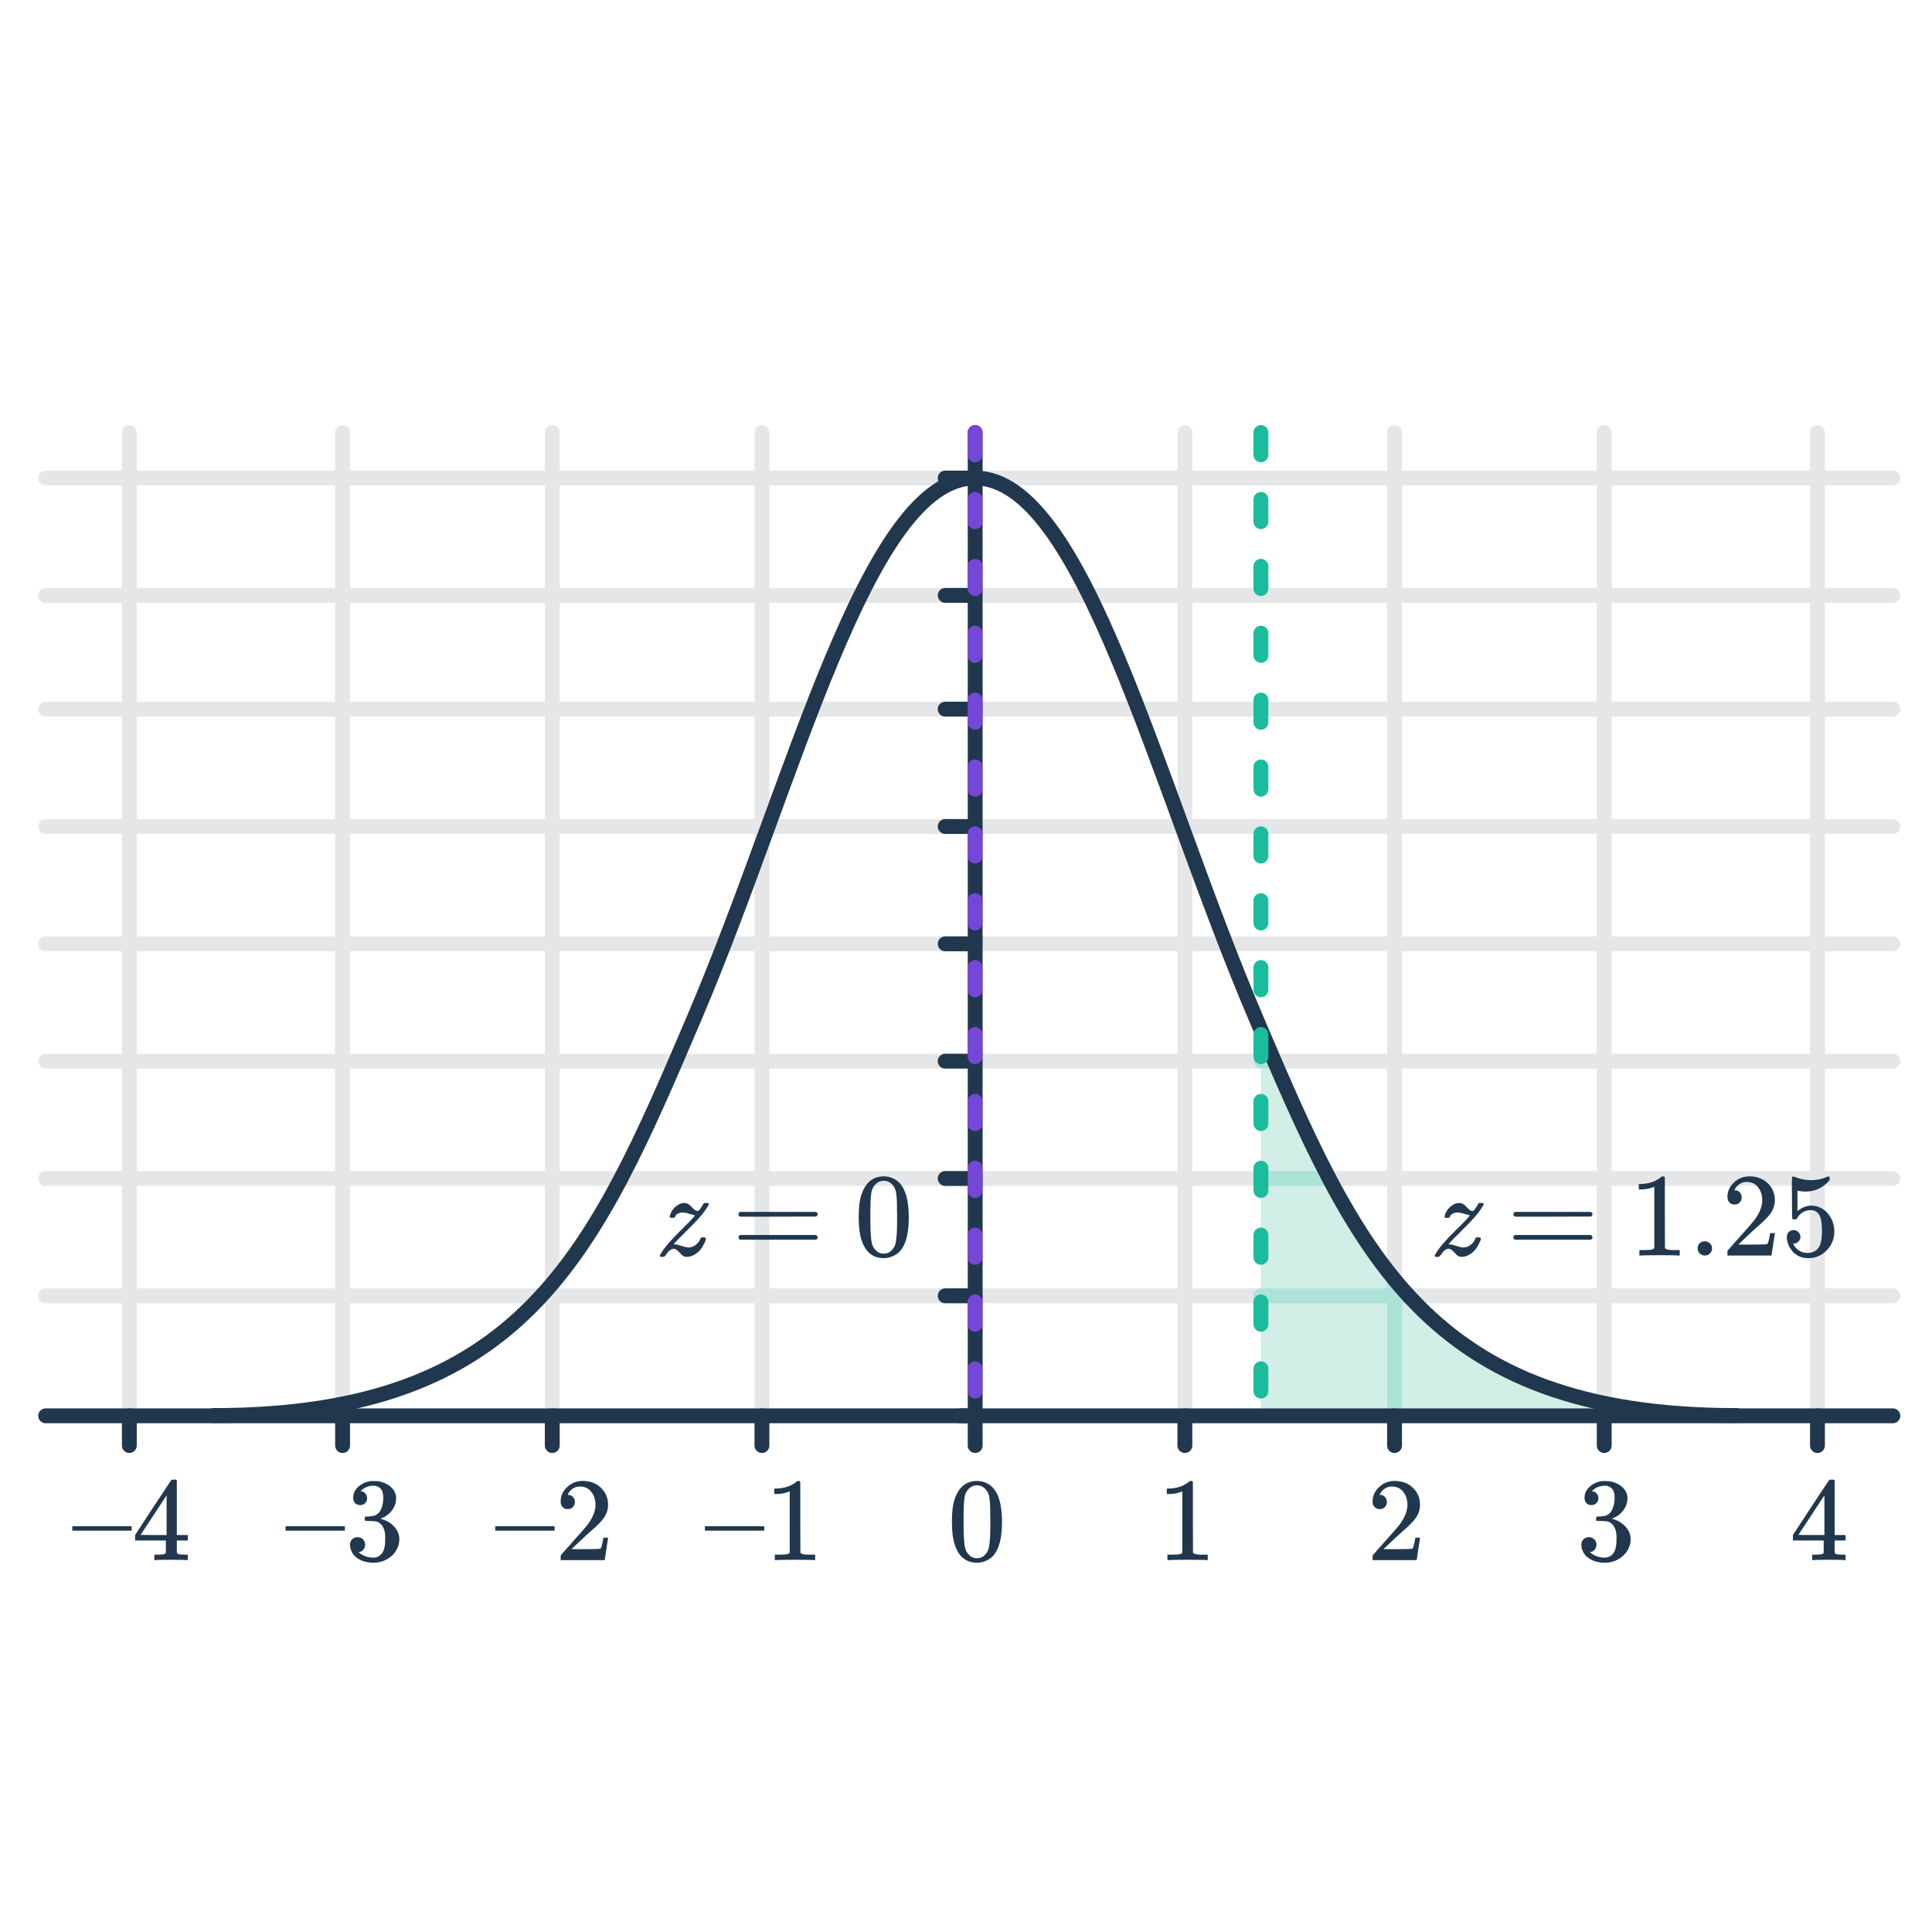 <svg width="260" height="260" viewBox="0 0 260 260" fill="none" xmlns="http://www.w3.org/2000/svg">
<g clip-path="url(#clip0_4310_179)">
<path d="M6.145 174.385H254.733" stroke="#E5E6E8" stroke-width="2" stroke-linecap="round" stroke-linejoin="round"/>
<path d="M6.145 158.595H254.733" stroke="#E5E6E8" stroke-width="2" stroke-linecap="round" stroke-linejoin="round"/>
<path d="M6.145 142.805H254.733" stroke="#E5E6E8" stroke-width="2" stroke-linecap="round" stroke-linejoin="round"/>
<path d="M6.145 127.015H254.733" stroke="#E5E6E8" stroke-width="2" stroke-linecap="round" stroke-linejoin="round"/>
<path d="M6.145 111.225H254.733" stroke="#E5E6E8" stroke-width="2" stroke-linecap="round" stroke-linejoin="round"/>
<path d="M6.145 95.434H254.733" stroke="#E5E6E8" stroke-width="2" stroke-linecap="round" stroke-linejoin="round"/>
<path d="M6.145 80.124H254.733" stroke="#E5E6E8" stroke-width="2" stroke-linecap="round" stroke-linejoin="round"/>
<path d="M6.145 64.334H254.733" stroke="#E5E6E8" stroke-width="2" stroke-linecap="round" stroke-linejoin="round"/>
<path d="M233.699 190.496C192.654 190.496 182.866 169.468 169.689 138.583V190.496H233.699Z" fill="#D1EEE7"/>
<path d="M17.405 58.208V190.535" stroke="#E5E6E8" stroke-width="2" stroke-linecap="round" stroke-linejoin="round"/>
<path d="M46.103 58.208V190.535" stroke="#E5E6E8" stroke-width="2" stroke-linecap="round" stroke-linejoin="round"/>
<path d="M46.103 189.054L46.103 190.535" stroke="#ACE3D9" stroke-width="2" stroke-linecap="round" stroke-linejoin="round"/>
<path d="M74.321 58.208V190.535" stroke="#E5E6E8" stroke-width="2" stroke-linecap="round" stroke-linejoin="round"/>
<path d="M102.539 58.208V190.535" stroke="#E5E6E8" stroke-width="2" stroke-linecap="round" stroke-linejoin="round"/>
<path d="M159.454 58.208V190.535" stroke="#E5E6E8" stroke-width="2" stroke-linecap="round" stroke-linejoin="round"/>
<path d="M131.236 58.208V190.535" stroke="#21374D" stroke-width="2" stroke-linecap="round" stroke-linejoin="round"/>
<path d="M187.672 58.208V190.535" stroke="#E5E6E8" stroke-width="2" stroke-linecap="round" stroke-linejoin="round"/>
<path d="M187.672 172.966V190.535" stroke="#ACE3D9" stroke-width="2" stroke-linecap="round" stroke-linejoin="round"/>
<path d="M215.89 58.208V190.535" stroke="#E5E6E8" stroke-width="2" stroke-linecap="round" stroke-linejoin="round"/>
<path d="M244.587 58.208V190.535" stroke="#E5E6E8" stroke-width="2" stroke-linecap="round" stroke-linejoin="round"/>
<path d="M215.89 189.054L215.89 190.535" stroke="#ACE3D9" stroke-width="2" stroke-linecap="round" stroke-linejoin="round"/>
<path d="M189.28 174.385H169.636" stroke="#ACE3D9" stroke-width="2" stroke-linecap="round" stroke-linejoin="round"/>
<path d="M178.538 158.595L169.636 158.595" stroke="#ACE3D9" stroke-width="2" stroke-linecap="round" stroke-linejoin="round"/>
<path d="M169.742 142.805L171.515 142.805" stroke="#ACE3D9" stroke-width="2" stroke-linecap="round" stroke-linejoin="round"/>
<path d="M9.733 205.987V205.395H17.717V205.987H9.733ZM25.125 209.955C24.976 209.923 24.288 209.907 23.061 209.907C21.781 209.907 21.066 209.923 20.917 209.955H20.773V209.219H21.269C21.728 209.209 22.01 209.182 22.117 209.139C22.202 209.118 22.266 209.065 22.309 208.979C22.32 208.958 22.325 208.67 22.325 208.115V207.315H18.181V206.579L20.597 202.883C22.229 200.409 23.056 199.166 23.077 199.155C23.098 199.134 23.21 199.123 23.413 199.123H23.701L23.797 199.219V206.579H25.269V207.315H23.797V208.131C23.797 208.569 23.797 208.825 23.797 208.899C23.808 208.974 23.84 209.038 23.893 209.091C23.978 209.166 24.282 209.209 24.805 209.219H25.269V209.955H25.125ZM22.421 206.579V201.235L18.917 206.563L20.661 206.579H22.421Z" fill="#21374D"/>
<path d="M38.431 205.987V205.395H46.414V205.987H38.431ZM48.462 202.547C48.175 202.547 47.945 202.457 47.775 202.275C47.614 202.094 47.535 201.859 47.535 201.571C47.535 200.963 47.775 200.457 48.255 200.051C48.734 199.635 49.289 199.39 49.919 199.315H50.158C50.532 199.315 50.767 199.321 50.862 199.331C51.215 199.385 51.572 199.497 51.934 199.667C52.639 200.019 53.081 200.521 53.263 201.171C53.294 201.278 53.31 201.422 53.31 201.603C53.31 202.233 53.113 202.798 52.718 203.299C52.334 203.79 51.849 204.142 51.263 204.355C51.209 204.377 51.209 204.393 51.263 204.403C51.284 204.414 51.337 204.43 51.422 204.451C52.073 204.633 52.623 204.974 53.071 205.475C53.519 205.966 53.742 206.526 53.742 207.155C53.742 207.593 53.641 208.014 53.438 208.419C53.182 208.963 52.761 209.417 52.175 209.779C51.599 210.131 50.953 210.307 50.239 210.307C49.535 210.307 48.91 210.158 48.367 209.859C47.822 209.561 47.455 209.161 47.263 208.659C47.156 208.435 47.102 208.174 47.102 207.875C47.102 207.577 47.199 207.337 47.391 207.155C47.593 206.963 47.833 206.867 48.111 206.867C48.409 206.867 48.654 206.963 48.846 207.155C49.038 207.347 49.135 207.587 49.135 207.875C49.135 208.121 49.065 208.334 48.926 208.515C48.788 208.697 48.601 208.814 48.367 208.867L48.255 208.899C48.831 209.379 49.492 209.619 50.239 209.619C50.825 209.619 51.268 209.337 51.566 208.771C51.748 208.419 51.839 207.881 51.839 207.155V206.835C51.839 205.822 51.497 205.145 50.815 204.803C50.654 204.739 50.329 204.702 49.839 204.691L49.166 204.675L49.118 204.643C49.097 204.611 49.087 204.526 49.087 204.387C49.087 204.259 49.102 204.179 49.135 204.147C49.166 204.115 49.193 204.099 49.215 204.099C49.513 204.099 49.822 204.073 50.142 204.019C50.612 203.955 50.969 203.694 51.215 203.235C51.46 202.766 51.583 202.206 51.583 201.555C51.583 200.862 51.396 200.398 51.023 200.163C50.798 200.014 50.548 199.939 50.27 199.939C49.737 199.939 49.268 200.083 48.862 200.371C48.82 200.393 48.772 200.43 48.718 200.483C48.665 200.526 48.623 200.569 48.59 200.611L48.542 200.675C48.575 200.686 48.612 200.697 48.654 200.707C48.868 200.729 49.044 200.83 49.182 201.011C49.332 201.193 49.407 201.401 49.407 201.635C49.407 201.891 49.316 202.11 49.135 202.291C48.964 202.462 48.74 202.547 48.462 202.547Z" fill="#21374D"/>
<path d="M66.649 205.987V205.395H74.633V205.987H66.649ZM76.409 203.091C76.11 203.091 75.875 202.995 75.705 202.803C75.534 202.611 75.449 202.377 75.449 202.099C75.449 201.331 75.737 200.675 76.313 200.131C76.899 199.577 77.598 199.299 78.409 199.299C79.326 199.299 80.083 199.55 80.681 200.051C81.289 200.542 81.662 201.187 81.801 201.987C81.822 202.179 81.833 202.355 81.833 202.515C81.833 203.134 81.646 203.715 81.273 204.259C80.974 204.707 80.371 205.321 79.465 206.099C79.081 206.43 78.547 206.921 77.865 207.571L76.921 208.467L78.137 208.483C79.811 208.483 80.702 208.457 80.809 208.403C80.851 208.393 80.905 208.281 80.969 208.067C81.011 207.95 81.086 207.587 81.193 206.979V206.931H81.833V206.979L81.385 209.907V209.955H75.449V209.651C75.449 209.438 75.459 209.315 75.481 209.283C75.491 209.273 75.939 208.766 76.825 207.763C77.987 206.473 78.734 205.619 79.065 205.203C79.779 204.233 80.137 203.342 80.137 202.531C80.137 201.827 79.95 201.241 79.577 200.771C79.214 200.291 78.702 200.051 78.041 200.051C77.422 200.051 76.921 200.329 76.537 200.883C76.515 200.926 76.483 200.985 76.441 201.059C76.409 201.113 76.393 201.145 76.393 201.155C76.393 201.166 76.419 201.171 76.473 201.171C76.739 201.171 76.953 201.267 77.113 201.459C77.283 201.651 77.369 201.875 77.369 202.131C77.369 202.398 77.278 202.627 77.097 202.819C76.926 203.001 76.697 203.091 76.409 203.091Z" fill="#21374D"/>
<path d="M94.867 205.987V205.395H102.85V205.987H94.867ZM109.522 209.955C109.341 209.923 108.493 209.907 106.978 209.907C105.485 209.907 104.648 209.923 104.466 209.955H104.274V209.219H104.69C105.309 209.219 105.709 209.203 105.89 209.171C105.976 209.161 106.104 209.097 106.274 208.979V200.707C106.253 200.707 106.21 200.723 106.146 200.755C105.656 200.947 105.106 201.049 104.498 201.059H104.194V200.323H104.498C105.394 200.291 106.141 200.089 106.738 199.715C106.93 199.609 107.096 199.486 107.234 199.347C107.256 199.315 107.32 199.299 107.426 199.299C107.533 199.299 107.624 199.331 107.698 199.395V204.179L107.714 208.979C107.874 209.139 108.221 209.219 108.754 209.219H109.282H109.698V209.955H109.522Z" fill="#21374D"/>
<path d="M129.018 200.595C129.616 199.731 130.432 199.299 131.466 199.299C132.245 199.299 132.928 199.566 133.514 200.099C133.802 200.377 134.048 200.739 134.25 201.187C134.645 202.073 134.842 203.289 134.842 204.835C134.842 206.489 134.613 207.753 134.154 208.627C133.856 209.246 133.418 209.694 132.842 209.971C132.394 210.195 131.941 210.307 131.482 210.307C130.256 210.307 129.36 209.747 128.794 208.627C128.336 207.753 128.106 206.489 128.106 204.835C128.106 203.843 128.17 203.027 128.298 202.387C128.437 201.737 128.677 201.139 129.018 200.595ZM132.618 200.403C132.309 200.062 131.93 199.891 131.482 199.891C131.034 199.891 130.65 200.062 130.33 200.403C130.096 200.649 129.936 200.947 129.85 201.299C129.765 201.651 129.712 202.259 129.69 203.123C129.69 203.187 129.685 203.395 129.674 203.747C129.674 204.099 129.674 204.393 129.674 204.627C129.674 205.651 129.685 206.366 129.706 206.771C129.749 207.518 129.813 208.057 129.898 208.387C129.984 208.707 130.144 208.985 130.378 209.219C130.666 209.539 131.034 209.699 131.482 209.699C131.92 209.699 132.282 209.539 132.57 209.219C132.805 208.985 132.965 208.707 133.05 208.387C133.136 208.057 133.2 207.518 133.242 206.771C133.264 206.366 133.274 205.651 133.274 204.627C133.274 204.393 133.269 204.099 133.258 203.747C133.258 203.395 133.258 203.187 133.258 203.123C133.237 202.259 133.184 201.651 133.098 201.299C133.013 200.947 132.853 200.649 132.618 200.403Z" fill="#21374D"/>
<path d="M162.356 209.955C162.175 209.923 161.327 209.907 159.812 209.907C158.319 209.907 157.482 209.923 157.3 209.955H157.108V209.219H157.524C158.143 209.219 158.543 209.203 158.724 209.171C158.81 209.161 158.938 209.097 159.108 208.979V200.707C159.087 200.707 159.044 200.723 158.98 200.755C158.49 200.947 157.94 201.049 157.332 201.059H157.028V200.323H157.332C158.228 200.291 158.975 200.089 159.572 199.715C159.764 199.609 159.93 199.486 160.068 199.347C160.09 199.315 160.154 199.299 160.26 199.299C160.367 199.299 160.458 199.331 160.532 199.395V204.179L160.548 208.979C160.708 209.139 161.055 209.219 161.588 209.219H162.116H162.532V209.955H162.356Z" fill="#21374D"/>
<path d="M185.678 203.091C185.38 203.091 185.145 202.995 184.974 202.803C184.804 202.611 184.718 202.377 184.718 202.099C184.718 201.331 185.006 200.675 185.582 200.131C186.169 199.577 186.868 199.299 187.678 199.299C188.596 199.299 189.353 199.55 189.95 200.051C190.558 200.542 190.932 201.187 191.07 201.987C191.092 202.179 191.102 202.355 191.102 202.515C191.102 203.134 190.916 203.715 190.542 204.259C190.244 204.707 189.641 205.321 188.734 206.099C188.35 206.43 187.817 206.921 187.134 207.571L186.19 208.467L187.406 208.483C189.081 208.483 189.972 208.457 190.078 208.403C190.121 208.393 190.174 208.281 190.238 208.067C190.281 207.95 190.356 207.587 190.462 206.979V206.931H191.102V206.979L190.654 209.907V209.955H184.718V209.651C184.718 209.438 184.729 209.315 184.75 209.283C184.761 209.273 185.209 208.766 186.094 207.763C187.257 206.473 188.004 205.619 188.334 205.203C189.049 204.233 189.406 203.342 189.406 202.531C189.406 201.827 189.22 201.241 188.846 200.771C188.484 200.291 187.972 200.051 187.31 200.051C186.692 200.051 186.19 200.329 185.806 200.883C185.785 200.926 185.753 200.985 185.71 201.059C185.678 201.113 185.662 201.145 185.662 201.155C185.662 201.166 185.689 201.171 185.742 201.171C186.009 201.171 186.222 201.267 186.382 201.459C186.553 201.651 186.638 201.875 186.638 202.131C186.638 202.398 186.548 202.627 186.366 202.819C186.196 203.001 185.966 203.091 185.678 203.091Z" fill="#21374D"/>
<path d="M214.168 202.547C213.88 202.547 213.651 202.457 213.48 202.275C213.32 202.094 213.24 201.859 213.24 201.571C213.24 200.963 213.48 200.457 213.96 200.051C214.44 199.635 214.995 199.39 215.624 199.315H215.864C216.238 199.315 216.472 199.321 216.568 199.331C216.92 199.385 217.278 199.497 217.64 199.667C218.344 200.019 218.787 200.521 218.968 201.171C219 201.278 219.016 201.422 219.016 201.603C219.016 202.233 218.819 202.798 218.424 203.299C218.04 203.79 217.555 204.142 216.968 204.355C216.915 204.377 216.915 204.393 216.968 204.403C216.99 204.414 217.043 204.43 217.128 204.451C217.779 204.633 218.328 204.974 218.776 205.475C219.224 205.966 219.448 206.526 219.448 207.155C219.448 207.593 219.347 208.014 219.144 208.419C218.888 208.963 218.467 209.417 217.88 209.779C217.304 210.131 216.659 210.307 215.944 210.307C215.24 210.307 214.616 210.158 214.072 209.859C213.528 209.561 213.16 209.161 212.968 208.659C212.862 208.435 212.808 208.174 212.808 207.875C212.808 207.577 212.904 207.337 213.096 207.155C213.299 206.963 213.539 206.867 213.816 206.867C214.115 206.867 214.36 206.963 214.552 207.155C214.744 207.347 214.84 207.587 214.84 207.875C214.84 208.121 214.771 208.334 214.632 208.515C214.494 208.697 214.307 208.814 214.072 208.867L213.96 208.899C214.536 209.379 215.198 209.619 215.944 209.619C216.531 209.619 216.974 209.337 217.272 208.771C217.454 208.419 217.544 207.881 217.544 207.155V206.835C217.544 205.822 217.203 205.145 216.52 204.803C216.36 204.739 216.035 204.702 215.544 204.691L214.872 204.675L214.824 204.643C214.803 204.611 214.792 204.526 214.792 204.387C214.792 204.259 214.808 204.179 214.84 204.147C214.872 204.115 214.899 204.099 214.92 204.099C215.219 204.099 215.528 204.073 215.848 204.019C216.318 203.955 216.675 203.694 216.92 203.235C217.166 202.766 217.288 202.206 217.288 201.555C217.288 200.862 217.102 200.398 216.728 200.163C216.504 200.014 216.254 199.939 215.976 199.939C215.443 199.939 214.974 200.083 214.568 200.371C214.526 200.393 214.478 200.43 214.424 200.483C214.371 200.526 214.328 200.569 214.296 200.611L214.248 200.675C214.28 200.686 214.318 200.697 214.36 200.707C214.574 200.729 214.75 200.83 214.888 201.011C215.038 201.193 215.112 201.401 215.112 201.635C215.112 201.891 215.022 202.11 214.84 202.291C214.67 202.462 214.446 202.547 214.168 202.547Z" fill="#21374D"/>
<path d="M248.226 209.955C248.076 209.923 247.388 209.907 246.162 209.907C244.882 209.907 244.167 209.923 244.018 209.955H243.874V209.219H244.37C244.828 209.209 245.111 209.182 245.218 209.139C245.303 209.118 245.367 209.065 245.41 208.979C245.42 208.958 245.426 208.67 245.426 208.115V207.315H241.282V206.579L243.698 202.883C245.33 200.409 246.156 199.166 246.178 199.155C246.199 199.134 246.311 199.123 246.514 199.123H246.802L246.898 199.219V206.579H248.37V207.315H246.898V208.131C246.898 208.569 246.898 208.825 246.898 208.899C246.908 208.974 246.94 209.038 246.994 209.091C247.079 209.166 247.383 209.209 247.906 209.219H248.37V209.955H248.226ZM245.522 206.579V201.235L242.018 206.563L243.762 206.579H245.522Z" fill="#21374D"/>
<path d="M17.405 190.535V194.535" stroke="#21374D" stroke-width="2" stroke-linecap="round" stroke-linejoin="round"/>
<path d="M131.202 190.535L129.283 190.535" stroke="#21374D" stroke-width="2" stroke-linecap="round" stroke-linejoin="round"/>
<path d="M131.202 174.385L127.202 174.385" stroke="#21374D" stroke-width="2" stroke-linecap="round" stroke-linejoin="round"/>
<path d="M131.202 158.595L127.202 158.595" stroke="#21374D" stroke-width="2" stroke-linecap="round" stroke-linejoin="round"/>
<path d="M131.202 142.805L127.202 142.805" stroke="#21374D" stroke-width="2" stroke-linecap="round" stroke-linejoin="round"/>
<path d="M131.202 127.015L127.202 127.015" stroke="#21374D" stroke-width="2" stroke-linecap="round" stroke-linejoin="round"/>
<path d="M131.202 111.225L127.202 111.225" stroke="#21374D" stroke-width="2" stroke-linecap="round" stroke-linejoin="round"/>
<path d="M131.202 95.434L127.202 95.434" stroke="#21374D" stroke-width="2" stroke-linecap="round" stroke-linejoin="round"/>
<path d="M131.202 80.124L127.202 80.124" stroke="#21374D" stroke-width="2" stroke-linecap="round" stroke-linejoin="round"/>
<path d="M131.202 64.334L127.202 64.334" stroke="#21374D" stroke-width="2" stroke-linecap="round" stroke-linejoin="round"/>
<path d="M46.103 190.535V194.535" stroke="#21374D" stroke-width="2" stroke-linecap="round" stroke-linejoin="round"/>
<path d="M74.321 190.535V194.535" stroke="#21374D" stroke-width="2" stroke-linecap="round" stroke-linejoin="round"/>
<path d="M102.539 190.535V194.535" stroke="#21374D" stroke-width="2" stroke-linecap="round" stroke-linejoin="round"/>
<path d="M131.236 190.535V194.535" stroke="#21374D" stroke-width="2" stroke-linecap="round" stroke-linejoin="round"/>
<path d="M159.454 190.535V194.535" stroke="#21374D" stroke-width="2" stroke-linecap="round" stroke-linejoin="round"/>
<path d="M187.672 190.535V194.535" stroke="#21374D" stroke-width="2" stroke-linecap="round" stroke-linejoin="round"/>
<path d="M215.89 190.535V194.535" stroke="#21374D" stroke-width="2" stroke-linecap="round" stroke-linejoin="round"/>
<path d="M244.587 190.535V194.535" stroke="#21374D" stroke-width="2" stroke-linecap="round" stroke-linejoin="round"/>
<path d="M6.145 190.535H254.733" stroke="#21374D" stroke-width="2" stroke-linecap="round" stroke-linejoin="round"/>
<path d="M131.219 64.33C116.65 64.33 106.988 105.166 93.448 136.944C79.906 168.722 70.506 190.496 28.738 190.496" stroke="#21374D" stroke-width="2" stroke-linecap="round" stroke-linejoin="round"/>
<path d="M131.219 64.33C145.787 64.33 155.449 105.166 168.99 136.944C182.531 168.722 191.932 190.496 233.699 190.496" stroke="#21374D" stroke-width="2" stroke-linecap="round" stroke-linejoin="round"/>
<path d="M193.176 169.142C193.112 169.078 193.08 169.03 193.08 168.998C193.08 168.944 193.117 168.859 193.192 168.742C193.64 167.952 194.557 166.88 195.944 165.526C197.181 164.31 197.8 163.654 197.8 163.558L197.048 163.35C196.696 163.232 196.402 163.174 196.168 163.174C195.912 163.174 195.682 163.227 195.48 163.334C195.288 163.43 195.17 163.563 195.128 163.734C195.106 163.798 195.085 163.835 195.064 163.846C195.032 163.878 194.936 163.894 194.776 163.894C194.573 163.894 194.45 163.872 194.408 163.83C194.386 163.787 194.397 163.691 194.44 163.542C194.61 162.987 194.946 162.539 195.448 162.198C195.736 161.995 196.045 161.894 196.376 161.894C196.461 161.894 196.546 161.904 196.632 161.926C196.866 161.979 197.122 162.16 197.4 162.47C197.666 162.768 197.885 162.934 198.056 162.966C198.152 162.987 198.242 162.966 198.328 162.902C198.434 162.806 198.616 162.55 198.872 162.134C198.936 161.984 198.984 161.91 199.016 161.91C199.037 161.899 199.08 161.894 199.144 161.894H199.32H199.576C199.64 161.958 199.672 162 199.672 162.022C199.672 162.064 199.634 162.155 199.56 162.294C199.357 162.624 199.181 162.891 199.032 163.094C198.573 163.702 197.757 164.582 196.584 165.734C195.954 166.352 195.448 166.87 195.064 167.286L194.936 167.446L195.112 167.462C195.304 167.472 195.602 167.542 196.008 167.67C196.392 167.808 196.701 167.878 196.936 167.878C197.288 167.878 197.613 167.76 197.912 167.526C198.221 167.291 198.429 167.019 198.536 166.71C198.568 166.614 198.6 166.56 198.632 166.55C198.664 166.528 198.76 166.518 198.92 166.518C199.026 166.518 199.096 166.523 199.128 166.534C199.17 166.534 199.202 166.544 199.224 166.566C199.256 166.587 199.272 166.619 199.272 166.662C199.272 166.864 199.181 167.12 199 167.43C198.69 168.091 198.242 168.576 197.656 168.886C197.346 169.056 197.037 169.142 196.728 169.142C196.6 169.142 196.488 169.126 196.392 169.094C196.274 169.051 196.173 168.998 196.088 168.934C196.013 168.859 195.832 168.672 195.544 168.374C195.33 168.16 195.133 168.054 194.952 168.054C194.813 168.054 194.664 168.102 194.504 168.198C194.29 168.347 194.077 168.592 193.864 168.934C193.736 169.062 193.65 169.131 193.608 169.142H193.432H193.176ZM203.659 163.414C203.659 163.275 203.733 163.168 203.883 163.094H214.075C214.235 163.168 214.315 163.275 214.315 163.414C214.315 163.531 214.24 163.632 214.091 163.718L209.003 163.734H203.915C203.744 163.68 203.659 163.574 203.659 163.414ZM203.659 166.518C203.659 166.358 203.744 166.251 203.915 166.198H214.091C214.101 166.208 214.123 166.23 214.155 166.262C214.197 166.283 214.224 166.304 214.235 166.326C214.256 166.336 214.272 166.363 214.283 166.406C214.304 166.438 214.315 166.475 214.315 166.518C214.315 166.656 214.235 166.763 214.075 166.838H203.883C203.733 166.763 203.659 166.656 203.659 166.518ZM225.872 168.966C225.69 168.934 224.842 168.918 223.328 168.918C221.834 168.918 220.997 168.934 220.816 168.966H220.624V168.23H221.04C221.658 168.23 222.058 168.214 222.24 168.182C222.325 168.171 222.453 168.107 222.624 167.99V159.718C222.602 159.718 222.56 159.734 222.496 159.766C222.005 159.958 221.456 160.059 220.848 160.07H220.544V159.334H220.848C221.744 159.302 222.49 159.099 223.088 158.726C223.28 158.619 223.445 158.496 223.584 158.358C223.605 158.326 223.669 158.31 223.776 158.31C223.882 158.31 223.973 158.342 224.048 158.406V163.19L224.064 167.99C224.224 168.15 224.57 168.23 225.104 168.23H225.632H226.048V168.966H225.872ZM228.464 168.006C228.464 167.728 228.554 167.499 228.736 167.318C228.917 167.136 229.146 167.046 229.424 167.046C229.701 167.046 229.93 167.142 230.112 167.334C230.304 167.515 230.4 167.734 230.4 167.99C230.4 168.267 230.304 168.502 230.112 168.694C229.92 168.875 229.696 168.966 229.44 168.966C229.162 168.966 228.928 168.87 228.736 168.678C228.554 168.486 228.464 168.262 228.464 168.006ZM233.429 162.102C233.13 162.102 232.896 162.006 232.725 161.814C232.554 161.622 232.469 161.387 232.469 161.11C232.469 160.342 232.757 159.686 233.333 159.142C233.92 158.587 234.618 158.31 235.429 158.31C236.346 158.31 237.104 158.56 237.701 159.062C238.309 159.552 238.682 160.198 238.821 160.998C238.842 161.19 238.853 161.366 238.853 161.526C238.853 162.144 238.666 162.726 238.293 163.27C237.994 163.718 237.392 164.331 236.485 165.11C236.101 165.44 235.568 165.931 234.885 166.582L233.941 167.478L235.157 167.494C236.832 167.494 237.722 167.467 237.829 167.414C237.872 167.403 237.925 167.291 237.989 167.078C238.032 166.96 238.106 166.598 238.213 165.99V165.942H238.853V165.99L238.405 168.918V168.966H232.469V168.662C232.469 168.448 232.48 168.326 232.501 168.294C232.512 168.283 232.96 167.776 233.845 166.774C235.008 165.483 235.754 164.63 236.085 164.214C236.8 163.243 237.157 162.352 237.157 161.542C237.157 160.838 236.97 160.251 236.597 159.782C236.234 159.302 235.722 159.062 235.061 159.062C234.442 159.062 233.941 159.339 233.557 159.894C233.536 159.936 233.504 159.995 233.461 160.07C233.429 160.123 233.413 160.155 233.413 160.166C233.413 160.176 233.44 160.182 233.493 160.182C233.76 160.182 233.973 160.278 234.133 160.47C234.304 160.662 234.389 160.886 234.389 161.142C234.389 161.408 234.298 161.638 234.117 161.83C233.946 162.011 233.717 162.102 233.429 162.102ZM241.381 165.542C241.637 165.542 241.85 165.632 242.021 165.814C242.202 165.984 242.293 166.203 242.293 166.47C242.293 166.715 242.202 166.923 242.021 167.094C241.84 167.264 241.637 167.35 241.413 167.35H241.301L241.349 167.43C241.509 167.771 241.754 168.054 242.085 168.278C242.416 168.502 242.805 168.614 243.253 168.614C244.01 168.614 244.554 168.294 244.885 167.654C245.088 167.259 245.189 166.576 245.189 165.606C245.189 164.507 245.045 163.766 244.757 163.382C244.48 163.03 244.138 162.854 243.733 162.854C242.901 162.854 242.272 163.216 241.845 163.942C241.802 164.016 241.76 164.064 241.717 164.086C241.685 164.096 241.61 164.102 241.493 164.102C241.312 164.102 241.21 164.07 241.189 164.006C241.168 163.963 241.157 163.03 241.157 161.206C241.157 160.886 241.152 160.507 241.141 160.07C241.141 159.632 241.141 159.355 241.141 159.238C241.141 158.64 241.173 158.342 241.237 158.342C241.258 158.32 241.28 158.31 241.301 158.31L241.589 158.406C242.282 158.683 242.992 158.822 243.717 158.822C244.474 158.822 245.2 158.672 245.893 158.374C245.978 158.331 246.048 158.31 246.101 158.31C246.186 158.31 246.229 158.406 246.229 158.598V158.806C245.365 159.84 244.272 160.358 242.949 160.358C242.618 160.358 242.32 160.326 242.053 160.262L241.893 160.23V162.982C242.501 162.491 243.125 162.246 243.765 162.246C243.968 162.246 244.186 162.272 244.421 162.326C245.136 162.507 245.717 162.912 246.165 163.542C246.624 164.171 246.853 164.907 246.853 165.75C246.853 166.72 246.512 167.558 245.829 168.262C245.157 168.966 244.325 169.318 243.333 169.318C242.661 169.318 242.09 169.131 241.621 168.758C241.418 168.63 241.242 168.454 241.093 168.23C240.773 167.846 240.57 167.371 240.485 166.806C240.485 166.774 240.48 166.726 240.469 166.662C240.469 166.587 240.469 166.534 240.469 166.502C240.469 166.203 240.554 165.968 240.725 165.798C240.896 165.627 241.114 165.542 241.381 165.542Z" fill="#21374D"/>
<path d="M88.897 169.142C88.833 169.078 88.801 169.03 88.801 168.998C88.801 168.944 88.838 168.859 88.913 168.742C89.361 167.952 90.278 166.88 91.665 165.526C92.903 164.31 93.521 163.654 93.521 163.558L92.769 163.35C92.417 163.232 92.124 163.174 91.889 163.174C91.633 163.174 91.404 163.227 91.201 163.334C91.009 163.43 90.892 163.563 90.849 163.734C90.828 163.798 90.806 163.835 90.785 163.846C90.753 163.878 90.657 163.894 90.497 163.894C90.294 163.894 90.172 163.872 90.129 163.83C90.108 163.787 90.118 163.691 90.161 163.542C90.332 162.987 90.668 162.539 91.169 162.198C91.457 161.995 91.766 161.894 92.097 161.894C92.183 161.894 92.268 161.904 92.353 161.926C92.588 161.979 92.844 162.16 93.121 162.47C93.388 162.768 93.606 162.934 93.777 162.966C93.873 162.987 93.964 162.966 94.049 162.902C94.156 162.806 94.337 162.55 94.593 162.134C94.657 161.984 94.705 161.91 94.737 161.91C94.758 161.899 94.801 161.894 94.865 161.894H95.041H95.297C95.361 161.958 95.393 162 95.393 162.022C95.393 162.064 95.356 162.155 95.281 162.294C95.079 162.624 94.903 162.891 94.753 163.094C94.294 163.702 93.478 164.582 92.305 165.734C91.676 166.352 91.169 166.87 90.785 167.286L90.657 167.446L90.833 167.462C91.025 167.472 91.324 167.542 91.729 167.67C92.113 167.808 92.422 167.878 92.657 167.878C93.009 167.878 93.335 167.76 93.633 167.526C93.942 167.291 94.15 167.019 94.257 166.71C94.289 166.614 94.321 166.56 94.353 166.55C94.385 166.528 94.481 166.518 94.641 166.518C94.748 166.518 94.817 166.523 94.849 166.534C94.892 166.534 94.924 166.544 94.945 166.566C94.977 166.587 94.993 166.619 94.993 166.662C94.993 166.864 94.903 167.12 94.721 167.43C94.412 168.091 93.964 168.576 93.377 168.886C93.068 169.056 92.758 169.142 92.449 169.142C92.321 169.142 92.209 169.126 92.113 169.094C91.996 169.051 91.894 168.998 91.809 168.934C91.734 168.859 91.553 168.672 91.265 168.374C91.052 168.16 90.855 168.054 90.673 168.054C90.534 168.054 90.385 168.102 90.225 168.198C90.012 168.347 89.799 168.592 89.585 168.934C89.457 169.062 89.372 169.131 89.329 169.142H89.153H88.897ZM99.38 163.414C99.38 163.275 99.455 163.168 99.604 163.094H109.796C109.956 163.168 110.036 163.275 110.036 163.414C110.036 163.531 109.961 163.632 109.812 163.718L104.724 163.734H99.636C99.465 163.68 99.38 163.574 99.38 163.414ZM99.38 166.518C99.38 166.358 99.465 166.251 99.636 166.198H109.812C109.823 166.208 109.844 166.23 109.876 166.262C109.919 166.283 109.945 166.304 109.956 166.326C109.977 166.336 109.993 166.363 110.004 166.406C110.025 166.438 110.036 166.475 110.036 166.518C110.036 166.656 109.956 166.763 109.796 166.838H99.604C99.455 166.763 99.38 166.656 99.38 166.518ZM116.473 159.606C117.07 158.742 117.886 158.31 118.921 158.31C119.7 158.31 120.382 158.576 120.969 159.11C121.257 159.387 121.502 159.75 121.705 160.198C122.1 161.083 122.297 162.299 122.297 163.846C122.297 165.499 122.068 166.763 121.609 167.638C121.31 168.256 120.873 168.704 120.297 168.982C119.849 169.206 119.396 169.318 118.937 169.318C117.71 169.318 116.814 168.758 116.249 167.638C115.79 166.763 115.561 165.499 115.561 163.846C115.561 162.854 115.625 162.038 115.753 161.398C115.892 160.747 116.132 160.15 116.473 159.606ZM120.073 159.414C119.764 159.072 119.385 158.902 118.937 158.902C118.489 158.902 118.105 159.072 117.785 159.414C117.55 159.659 117.39 159.958 117.305 160.31C117.22 160.662 117.166 161.27 117.145 162.134C117.145 162.198 117.14 162.406 117.129 162.758C117.129 163.11 117.129 163.403 117.129 163.638C117.129 164.662 117.14 165.376 117.161 165.782C117.204 166.528 117.268 167.067 117.353 167.398C117.438 167.718 117.598 167.995 117.833 168.23C118.121 168.55 118.489 168.71 118.937 168.71C119.374 168.71 119.737 168.55 120.025 168.23C120.26 167.995 120.42 167.718 120.505 167.398C120.59 167.067 120.654 166.528 120.697 165.782C120.718 165.376 120.729 164.662 120.729 163.638C120.729 163.403 120.724 163.11 120.713 162.758C120.713 162.406 120.713 162.198 120.713 162.134C120.692 161.27 120.638 160.662 120.553 160.31C120.468 159.958 120.308 159.659 120.073 159.414Z" fill="#21374D"/>
<path d="M169.689 58.208L169.689 190.535" stroke="#1ABC9C" stroke-width="2" stroke-linecap="round" stroke-linejoin="round" stroke-dasharray="3 6"/>
<path d="M131.219 58.208L131.219 190.535" stroke="#7547D8" stroke-width="2" stroke-linecap="round" stroke-linejoin="round" stroke-dasharray="3 6"/>
</g>
<defs>
<clipPath id="clip0_4310_179">
<rect width="260" height="260" fill="white"/>
</clipPath>
</defs>
</svg>
